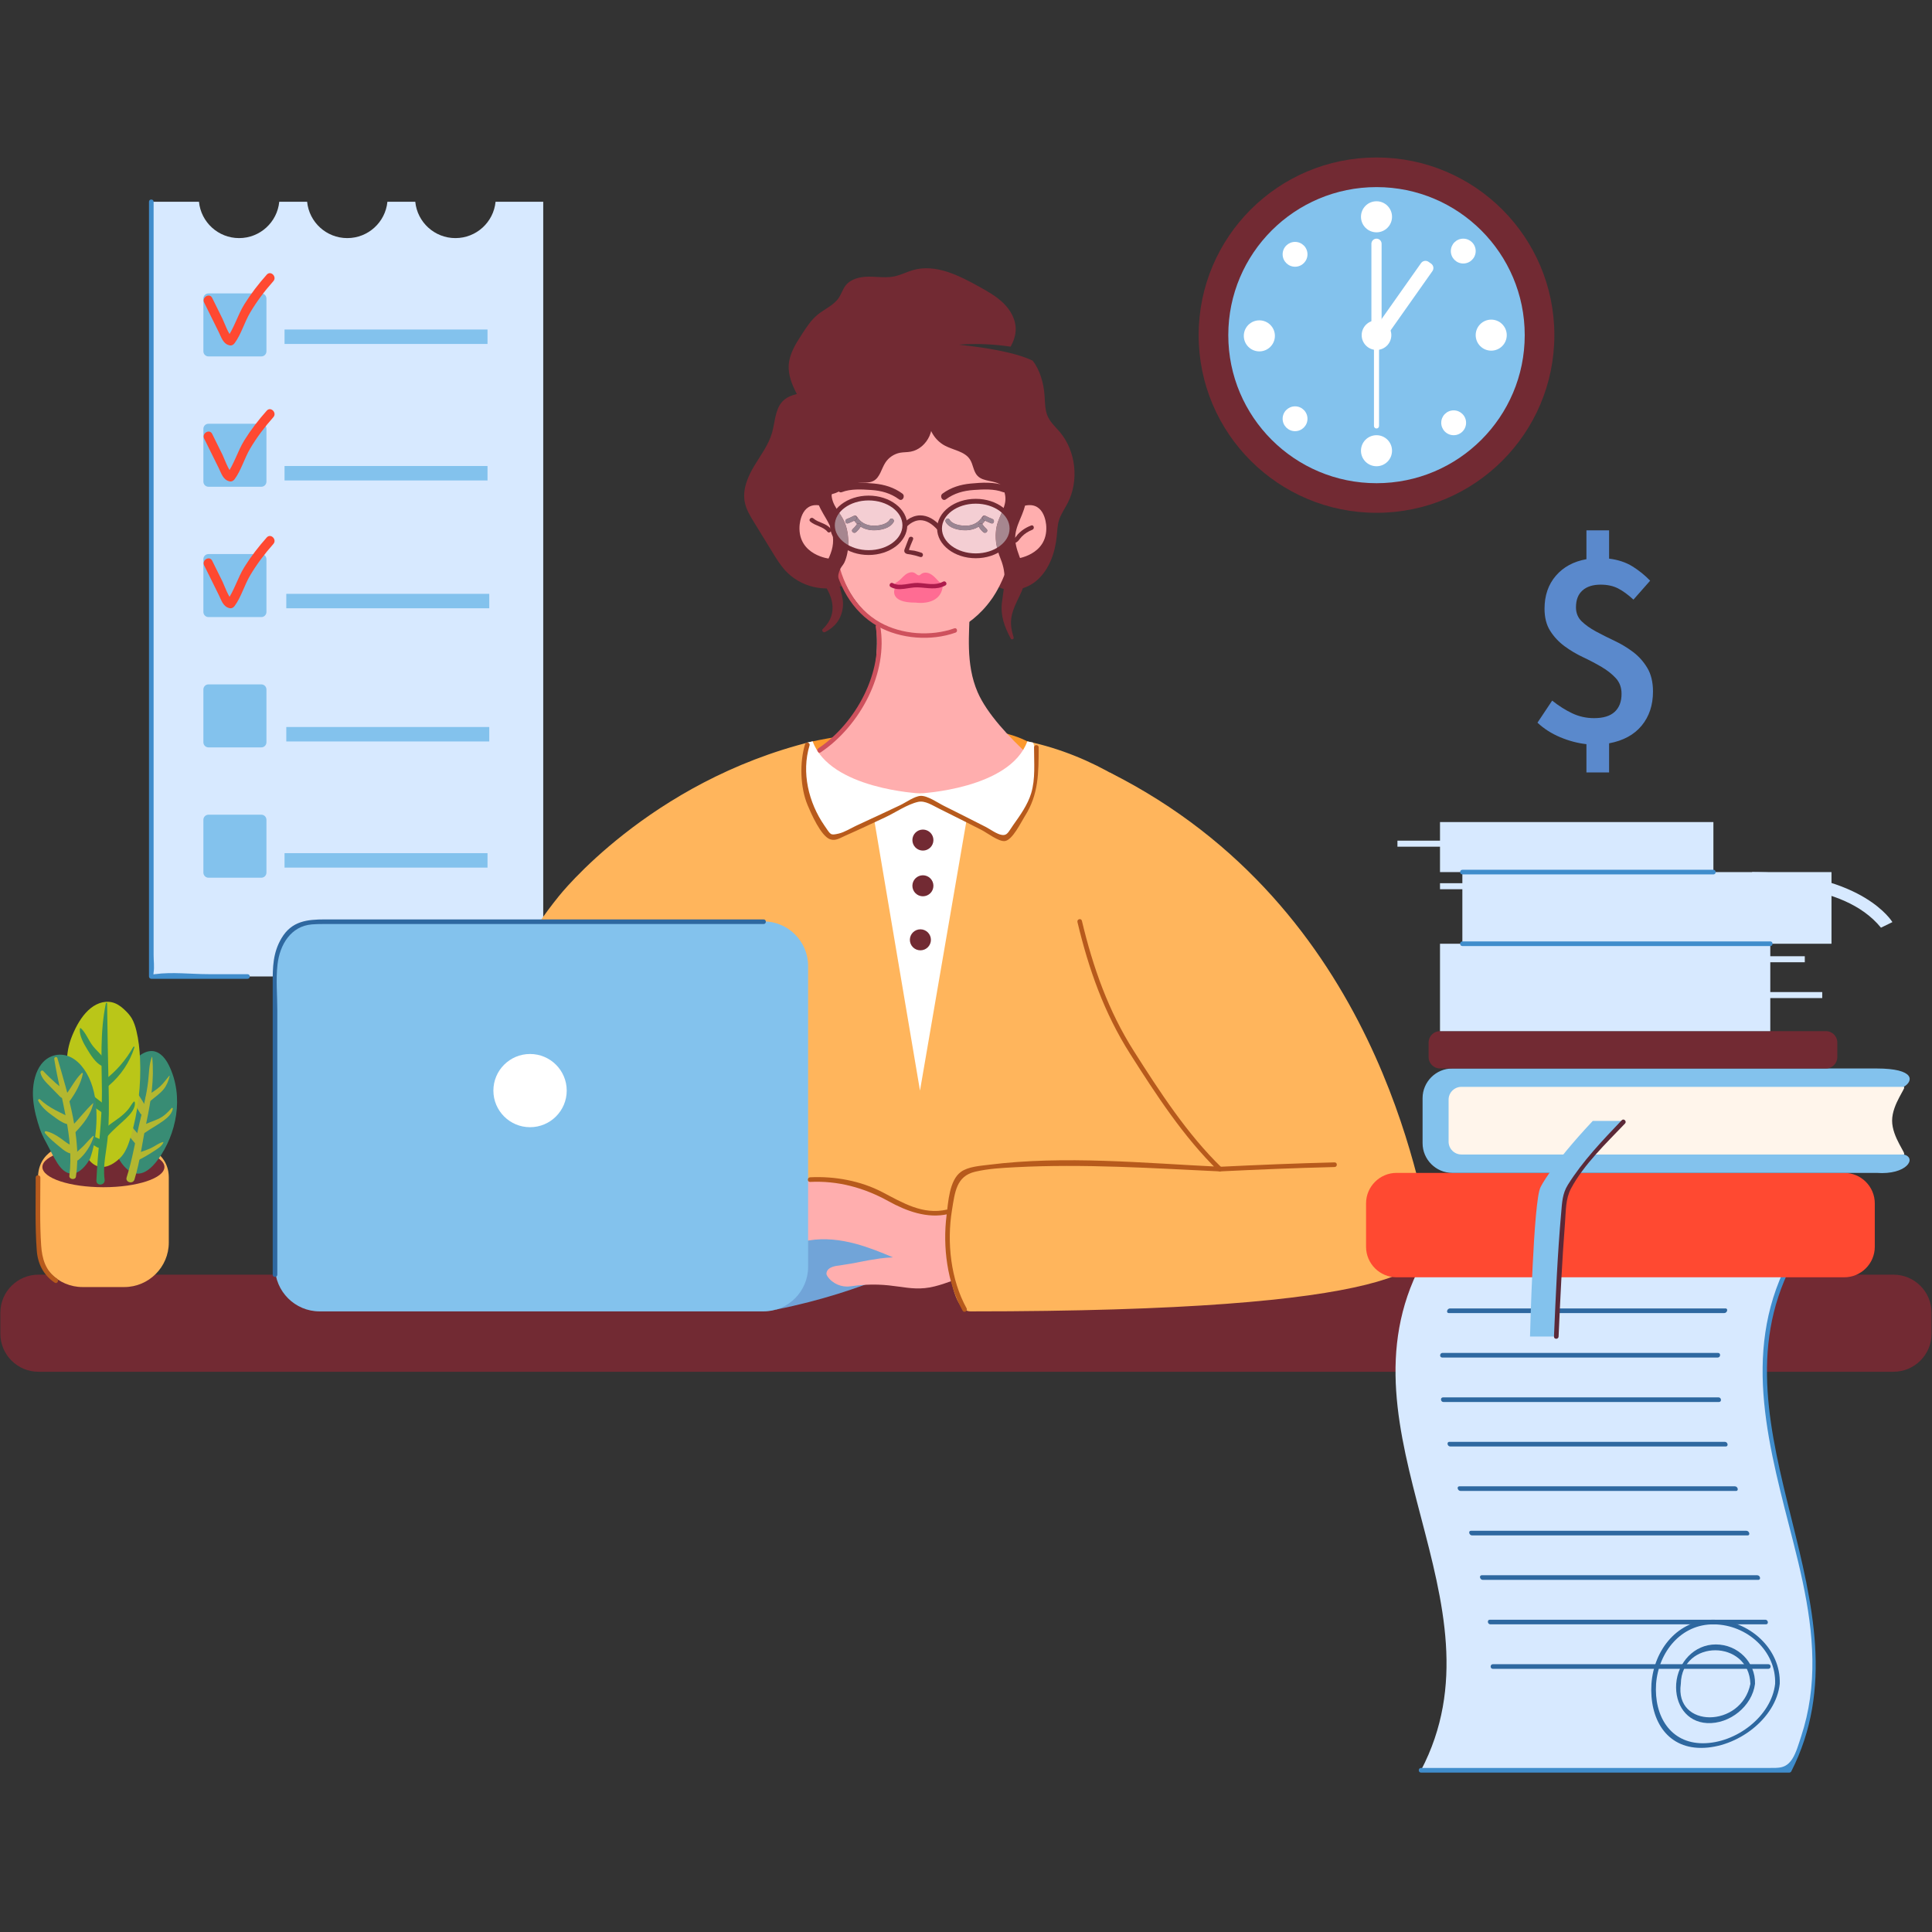 <svg xmlns="http://www.w3.org/2000/svg" xmlns:xlink="http://www.w3.org/1999/xlink" width="500" zoomAndPan="magnify" viewBox="0 0 375 375" height="500" preserveAspectRatio="xMidYMid meet" version="1.0"><rect x="0" y="0" width="375" height="375" fill="#333333" stroke="none"/><defs><clipPath id="1ca9cd2792"><path d="M 0.07 247.191 L 374.918 247.191 L 374.918 266.637 L 0.07 266.637 Z M 0.07 247.191 " clip-rule="nonzero"/></clipPath><clipPath id="c346a31b9e"><path d="M 232 30.57 L 302 30.57 L 302 100 L 232 100 Z M 232 30.57 " clip-rule="nonzero"/></clipPath><clipPath id="f5cbf077ee"><path d="M 275.336 244.859 L 352.426 244.859 L 352.426 344.059 L 275.336 344.059 Z M 275.336 244.859 " clip-rule="nonzero"/></clipPath></defs><path fill="#722a33" d="M 205.762 83.914 C 204.922 82.91 203.902 82.027 203.363 80.816 C 202.816 79.574 202.84 78.148 202.746 76.777 C 202.586 74.371 201.852 71.809 200.434 70 C 199.41 69.5 197.855 68.934 195.48 68.379 C 194.52 68.156 193.395 67.938 192.152 67.723 C 192.074 67.711 192.027 67.695 191.949 67.684 C 190.934 67.508 189.801 67.348 188.578 67.191 C 187.812 67.094 187.004 66.992 186.152 66.902 C 186.152 66.902 186.594 66.863 186.664 66.859 C 186.93 66.84 187.293 66.82 187.75 66.801 C 189.516 66.738 192.574 66.746 196.16 67.289 C 196.758 66.203 197.16 65.051 197.148 63.812 C 197.129 61.922 196.109 60.152 194.754 58.832 C 193.398 57.512 191.723 56.574 190.07 55.652 C 186.113 53.449 181.605 51.184 177.246 52.414 C 176.016 52.766 174.867 53.383 173.617 53.641 C 172.508 53.875 171.367 53.816 170.227 53.754 C 169.703 53.727 169.176 53.699 168.648 53.699 C 166.988 53.707 165.176 54.09 164.148 55.395 C 163.578 56.117 163.32 57.043 162.805 57.809 C 161.828 59.266 160.07 59.957 158.711 61.07 C 157.445 62.109 156.535 63.504 155.648 64.879 C 154.453 66.719 153.227 68.672 153.09 70.863 C 152.977 72.727 153.676 74.543 154.527 76.203 C 154.574 76.293 154.633 76.375 154.68 76.465 C 153.605 76.758 152.582 77.133 151.824 77.98 C 150.43 79.531 150.441 81.926 149.859 83.977 C 149.18 86.359 147.648 88.344 146.387 90.445 C 145.129 92.547 144.082 95.023 144.559 97.461 C 144.832 98.867 145.586 100.109 146.324 101.316 L 149.973 107.262 C 150.695 108.441 151.426 109.625 152.34 110.648 C 155.289 113.945 160.18 115.113 164.188 113.48 C 165.781 112.828 167.246 111.777 168.926 111.422 C 170.164 111.164 171.43 111.301 172.695 111.438 C 173.859 111.559 175.027 111.688 176.176 111.504 L 193.121 113.551 C 195.641 115.254 199.168 114.574 201.422 112.504 C 203.68 110.434 204.801 107.254 205.109 104.113 C 205.215 103.066 205.242 101.996 205.547 100.996 C 205.914 99.793 206.656 98.766 207.23 97.652 C 209.461 93.344 208.844 87.59 205.762 83.914 " fill-opacity="1" fill-rule="nonzero"/><path fill="#d7e9ff" d="M 96.188 39.164 C 95.801 43.121 92.461 46.215 88.398 46.215 C 84.332 46.215 80.992 43.121 80.605 39.164 L 75.195 39.164 C 74.805 43.121 71.469 46.215 67.406 46.215 C 63.34 46.215 60 43.121 59.613 39.164 L 54.203 39.164 C 53.812 43.121 50.477 46.215 46.41 46.215 C 42.348 46.215 39.008 43.121 38.621 39.164 L 29.367 39.164 L 29.367 189.535 L 105.441 189.535 L 105.441 39.164 L 96.188 39.164 " fill-opacity="1" fill-rule="nonzero"/><path fill="#83c2ed" d="M 50.727 69.18 L 40.461 69.18 C 39.918 69.18 39.477 68.738 39.477 68.195 L 39.477 57.941 C 39.477 57.395 39.918 56.953 40.461 56.953 L 50.727 56.953 C 51.273 56.953 51.715 57.395 51.715 57.941 L 51.715 68.195 C 51.715 68.738 51.273 69.18 50.727 69.18 " fill-opacity="1" fill-rule="nonzero"/><path fill="#83c2ed" d="M 50.727 94.477 L 40.461 94.477 C 39.918 94.477 39.477 94.035 39.477 93.488 L 39.477 83.234 C 39.477 82.691 39.918 82.25 40.461 82.25 L 50.727 82.25 C 51.273 82.25 51.715 82.691 51.715 83.234 L 51.715 93.488 C 51.715 94.035 51.273 94.477 50.727 94.477 " fill-opacity="1" fill-rule="nonzero"/><path fill="#83c2ed" d="M 50.727 119.773 L 40.461 119.773 C 39.918 119.773 39.477 119.328 39.477 118.785 L 39.477 108.531 C 39.477 107.984 39.918 107.543 40.461 107.543 L 50.727 107.543 C 51.273 107.543 51.715 107.984 51.715 108.531 L 51.715 118.785 C 51.715 119.328 51.273 119.773 50.727 119.773 " fill-opacity="1" fill-rule="nonzero"/><path fill="#83c2ed" d="M 50.727 145.066 L 40.461 145.066 C 39.918 145.066 39.477 144.625 39.477 144.078 L 39.477 133.824 C 39.477 133.281 39.918 132.84 40.461 132.84 L 50.727 132.84 C 51.273 132.84 51.715 133.281 51.715 133.824 L 51.715 144.078 C 51.715 144.625 51.273 145.066 50.727 145.066 " fill-opacity="1" fill-rule="nonzero"/><path fill="#83c2ed" d="M 50.727 170.363 L 40.461 170.363 C 39.918 170.363 39.477 169.918 39.477 169.375 L 39.477 159.121 C 39.477 158.574 39.918 158.133 40.461 158.133 L 50.727 158.133 C 51.273 158.133 51.715 158.574 51.715 159.121 L 51.715 169.375 C 51.715 169.918 51.273 170.363 50.727 170.363 " fill-opacity="1" fill-rule="nonzero"/><path fill="#ff4931" d="M 39.629 58.73 L 42.461 64.465 C 42.98 65.508 43.293 66.73 44.523 67.023 C 44.949 67.125 45.293 66.945 45.539 66.609 C 46.809 64.898 47.449 62.535 48.555 60.672 C 49.848 58.488 51.367 56.473 53.055 54.582 C 53.82 53.719 52.551 52.441 51.777 53.309 C 50.176 55.109 48.703 57.012 47.426 59.062 C 46.137 61.133 45.422 63.766 43.984 65.703 L 45 65.289 C 44.453 65.16 43.469 62.449 43.207 61.918 L 41.184 57.824 C 40.672 56.785 39.117 57.695 39.629 58.73 " fill-opacity="1" fill-rule="nonzero"/><path fill="#83c2ed" d="M 94.625 66.762 L 55.23 66.762 L 55.23 63.957 L 94.625 63.957 L 94.625 66.762 " fill-opacity="1" fill-rule="nonzero"/><path fill="#83c2ed" d="M 94.625 93.258 L 55.23 93.258 L 55.23 90.453 L 94.625 90.453 L 94.625 93.258 " fill-opacity="1" fill-rule="nonzero"/><path fill="#83c2ed" d="M 94.965 118.066 L 55.57 118.066 L 55.57 115.266 L 94.965 115.266 L 94.965 118.066 " fill-opacity="1" fill-rule="nonzero"/><path fill="#83c2ed" d="M 94.965 143.918 L 55.57 143.918 L 55.57 141.113 L 94.965 141.113 L 94.965 143.918 " fill-opacity="1" fill-rule="nonzero"/><path fill="#83c2ed" d="M 94.625 168.402 L 55.23 168.402 L 55.23 165.598 L 94.625 165.598 L 94.625 168.402 " fill-opacity="1" fill-rule="nonzero"/><path fill="#ff4931" d="M 39.629 85.133 L 42.461 90.863 C 42.98 91.91 43.293 93.129 44.523 93.422 C 44.949 93.523 45.293 93.344 45.539 93.012 C 46.809 91.297 47.449 88.934 48.555 87.07 C 49.848 84.887 51.367 82.871 53.055 80.98 C 53.82 80.117 52.551 78.844 51.777 79.707 C 50.176 81.508 48.703 83.41 47.426 85.461 C 46.137 87.531 45.422 90.164 43.984 92.102 L 45 91.688 C 44.453 91.559 43.469 88.852 43.207 88.316 L 41.184 84.223 C 40.672 83.184 39.117 84.094 39.629 85.133 " fill-opacity="1" fill-rule="nonzero"/><path fill="#ff4931" d="M 39.629 109.742 L 42.461 115.473 C 42.98 116.52 43.293 117.738 44.523 118.035 C 44.949 118.137 45.293 117.953 45.539 117.621 C 46.809 115.91 47.449 113.543 48.555 111.68 C 49.848 109.5 51.367 107.484 53.055 105.59 C 53.82 104.73 52.551 103.453 51.777 104.32 C 50.176 106.117 48.703 108.02 47.426 110.07 C 46.137 112.141 45.422 114.777 43.984 116.711 L 45 116.297 C 44.453 116.168 43.469 113.461 43.207 112.926 L 41.184 108.832 C 40.672 107.797 39.117 108.707 39.629 109.742 " fill-opacity="1" fill-rule="nonzero"/><g clip-path="url(#1ca9cd2792)"><path fill="#722a33" d="M 367.535 266.258 L 7.449 266.258 C 3.391 266.258 0.07 262.941 0.07 258.887 L 0.07 254.781 C 0.07 250.727 3.391 247.41 7.449 247.41 L 367.535 247.41 C 371.594 247.41 374.914 250.727 374.914 254.781 L 374.914 258.887 C 374.914 262.941 371.594 266.258 367.535 266.258 " fill-opacity="1" fill-rule="nonzero"/></g><path fill="#fc992d" d="M 199.398 143.895 C 187.074 137.555 157.738 143.895 157.738 143.895 C 148.383 150.898 165.887 157.223 165.887 157.223 C 194.328 163.895 200.531 147.359 200.531 147.359 L 199.398 143.895 " fill-opacity="1" fill-rule="nonzero"/><path fill="#ffaeae" d="M 207.227 152.863 C 207.227 152.863 193.371 142.699 189.758 134.355 C 187.344 128.785 188.203 122.688 188.203 118.527 L 170.066 118.527 C 170.066 122.688 170.922 128.785 168.512 134.355 C 164.895 142.699 151.039 152.863 151.039 152.863 C 166.457 161.645 179.133 156.332 179.133 156.332 C 179.133 156.332 191.809 161.645 207.227 152.863 " fill-opacity="1" fill-rule="nonzero"/><path fill="#ffb55c" d="M 239.492 172.266 C 239.492 172.266 225.578 149.48 199.398 143.895 C 199.398 143.895 199.516 154.176 178.57 154 C 157.621 153.828 157.738 143.895 157.738 143.895 C 125.914 151.695 108.453 173.969 108.453 173.969 C 86.109 201.598 80.566 247.258 80.566 247.258 C 93.273 247.258 153.793 245.18 174.406 245.18 L 268.746 245.18 C 268.746 245.18 261.836 199.895 239.492 172.266 " fill-opacity="1" fill-rule="nonzero"/><path fill="#ffaeae" d="M 162.027 100.09 C 161.875 99.484 160.609 98.543 159.977 98.328 C 155.609 96.859 155.219 101.512 155.184 102.188 C 154.922 107.766 160.977 108.504 161.289 108.469 C 161.895 108.406 162.383 107.957 162.625 107.445 C 162.867 106.934 162.027 100.09 162.027 100.09 " fill-opacity="1" fill-rule="nonzero"/><path fill="#ffaeae" d="M 192.484 116.273 C 192.484 116.273 197.676 109.488 197.152 98.285 C 197.152 98.285 196.57 83.332 180.102 81.051 C 179.504 80.969 178.723 80.969 178.109 81.059 C 161.699 83.363 161.113 98.285 161.113 98.285 C 160.59 109.488 165.785 116.273 165.785 116.273 C 170.211 122.555 176.488 123.969 179.133 123.969 C 181.777 123.969 188.055 122.555 192.484 116.273 " fill-opacity="1" fill-rule="nonzero"/><path fill="#ffaeae" d="M 196.238 100.09 C 196.391 99.484 197.656 98.543 198.293 98.328 C 202.656 96.859 203.051 101.512 203.082 102.188 C 203.348 107.766 197.289 108.504 196.98 108.469 C 196.375 108.406 195.883 107.957 195.641 107.445 C 195.398 106.934 196.238 100.09 196.238 100.09 " fill-opacity="1" fill-rule="nonzero"/><path fill="#722a33" d="M 176.395 104.469 L 175.715 106.258 C 175.586 106.59 175.391 106.934 175.633 107.254 C 175.879 107.586 176.406 107.559 176.77 107.629 C 177.398 107.746 178.008 107.91 178.613 108.109 C 179.145 108.285 179.371 107.449 178.844 107.277 C 178.391 107.129 177.934 106.996 177.469 106.891 C 177.23 106.836 176.402 106.828 176.242 106.645 L 176.352 107.066 C 176.496 106.273 176.941 105.449 177.227 104.699 C 177.426 104.18 176.59 103.957 176.395 104.469 " fill-opacity="1" fill-rule="nonzero"/><path fill="#722a33" d="M 180.691 79.773 C 181.094 81.375 181.074 83.117 180.41 84.629 C 179.742 86.137 178.379 87.375 176.754 87.668 C 176.082 87.793 175.391 87.754 174.719 87.875 C 173.555 88.09 172.488 88.801 171.848 89.797 C 171.066 91.004 170.809 92.676 169.539 93.348 C 168.598 93.848 167.449 93.59 166.398 93.762 C 164.41 94.09 162.844 95.941 160.828 95.973 C 160.289 95.98 159.754 95.852 159.211 95.883 C 158.676 95.914 158.09 96.164 157.891 96.664 C 157.367 94.781 157.641 92.734 158.402 90.934 C 159.168 89.133 160.391 87.562 161.762 86.168 C 166.516 81.34 173.543 78.473 180.207 79.738 L 180.691 79.773 " fill-opacity="1" fill-rule="nonzero"/><path fill="#722a33" d="M 180.16 81.145 C 180.16 83.328 181.449 85.461 183.395 86.496 C 185.062 87.383 187.254 87.609 188.27 89.184 C 188.91 90.176 188.922 91.523 189.746 92.371 C 190.914 93.57 193.059 93.164 194.375 94.199 C 195.023 94.711 195.367 95.492 195.82 96.176 C 196.273 96.859 196.961 97.512 197.789 97.48 C 199.055 97.438 199.656 95.949 199.949 94.73 C 200.473 92.52 200.973 90.074 199.875 88.074 C 198.633 85.824 195.859 84.988 193.625 83.68 C 190.629 81.918 188.164 78.973 184.715 78.477 L 180.16 81.145 " fill-opacity="1" fill-rule="nonzero"/><path fill="#ce515d" d="M 161.574 107.637 C 162.418 113.273 165.301 118.723 170.406 121.578 C 174.789 124.031 180.723 124.477 185.465 122.793 C 185.984 122.609 185.758 121.773 185.234 121.961 C 180.703 123.57 175.031 123.176 170.844 120.832 C 165.922 118.078 163.219 112.832 162.406 107.406 C 162.324 106.859 161.492 107.094 161.574 107.637 " fill-opacity="1" fill-rule="nonzero"/><path fill="#722a33" d="M 175.141 95.801 C 173.523 94.613 171.684 94.051 169.699 93.859 C 167.602 93.66 165.07 93.492 163.074 94.27 C 162.305 94.57 162.641 95.82 163.418 95.52 C 165.121 94.852 167.285 94.984 169.098 95.105 C 171.078 95.238 172.875 95.73 174.484 96.914 C 175.156 97.41 175.805 96.285 175.141 95.801 " fill-opacity="1" fill-rule="nonzero"/><path fill="#722a33" d="M 183.609 96.914 C 185.223 95.73 187.012 95.242 188.996 95.105 C 190.816 94.984 192.961 94.848 194.676 95.52 C 195.453 95.82 195.789 94.57 195.02 94.27 C 193.016 93.488 190.504 93.66 188.398 93.859 C 186.41 94.047 184.57 94.613 182.953 95.801 C 182.289 96.285 182.934 97.41 183.609 96.914 " fill-opacity="1" fill-rule="nonzero"/><path fill="#ff6c93" d="M 182.98 113.871 C 182.469 117.715 177.758 116.965 177.758 116.965 C 172.449 117.023 173.668 114.246 173.668 114.246 C 176.762 114.105 177.758 113.594 177.758 113.594 C 181.332 114.195 182.98 113.871 182.98 113.871 " fill-opacity="1" fill-rule="nonzero"/><path fill="#ff6c93" d="M 182.66 113.316 L 181.828 112.449 C 181.418 112.02 180.996 111.586 180.461 111.336 C 179.926 111.086 179.238 111.062 178.777 111.434 C 178.684 111.512 178.594 111.609 178.473 111.648 C 178.156 111.758 177.875 111.422 177.59 111.246 C 177.016 110.883 176.238 111.145 175.707 111.57 C 175.176 111.996 174.766 112.566 174.188 112.93 C 173.895 113.113 173.516 113.316 173.527 113.66 C 173.535 113.945 173.82 114.137 174.074 114.266 C 176.426 115.438 179.293 115.512 181.703 114.469 L 182.66 113.316 " fill-opacity="1" fill-rule="nonzero"/><path fill="#ad1c4c" d="M 183.059 112.895 C 181.473 113.75 179.816 113.203 178.129 113.141 C 176.66 113.09 174.617 113.938 173.309 113.188 C 172.828 112.91 172.391 113.656 172.875 113.934 C 174.496 114.863 176.379 113.941 178.129 114.004 C 180.012 114.07 181.746 114.582 183.492 113.641 C 183.984 113.375 183.547 112.633 183.059 112.895 " fill-opacity="1" fill-rule="nonzero"/><path fill="#722a33" d="M 196.965 105.387 C 197.594 105.262 197.895 104.598 198.309 104.172 C 198.891 103.578 199.598 103.129 200.375 102.828 C 200.887 102.633 200.664 101.797 200.145 101.996 C 199.484 102.25 198.875 102.574 198.32 103.012 C 198.047 103.227 197.793 103.457 197.559 103.711 C 197.34 103.953 197.062 104.488 196.734 104.555 C 196.191 104.664 196.418 105.496 196.965 105.387 " fill-opacity="1" fill-rule="nonzero"/><path fill="#722a33" d="M 161.223 102.609 C 160.355 101.531 158.875 101.496 157.875 100.621 C 157.457 100.258 156.844 100.863 157.266 101.23 C 158.258 102.098 159.777 102.18 160.613 103.219 C 160.961 103.648 161.57 103.035 161.223 102.609 " fill-opacity="1" fill-rule="nonzero"/><path fill="#5b2938" d="M 183.547 101.316 C 184.254 102.617 186.246 102.98 187.602 102.93 C 189.207 102.875 190.594 102.117 191.438 100.742 C 191.738 100.246 190.961 99.793 190.66 100.285 C 189.992 101.375 188.883 101.996 187.602 102.031 C 186.609 102.059 184.852 101.836 184.324 100.863 C 184.047 100.352 183.27 100.809 183.547 101.316 " fill-opacity="1" fill-rule="nonzero"/><path fill="#5b2938" d="M 190.949 100.945 C 191.418 101.191 191.902 101.402 192.395 101.59 C 192.938 101.797 193.172 100.93 192.633 100.723 C 192.211 100.566 191.805 100.379 191.402 100.168 C 190.891 99.898 190.438 100.676 190.949 100.945 " fill-opacity="1" fill-rule="nonzero"/><path fill="#5b2938" d="M 189.965 102.254 C 190.211 102.652 190.508 103.008 190.863 103.312 C 191.301 103.691 191.941 103.059 191.5 102.68 C 191.203 102.422 190.949 102.137 190.742 101.801 C 190.434 101.309 189.656 101.762 189.965 102.254 " fill-opacity="1" fill-rule="nonzero"/><path fill="#5b2938" d="M 172.684 100.863 C 172.164 101.816 170.367 102.09 169.406 102.031 C 168.109 101.957 167.039 101.414 166.348 100.285 C 166.047 99.793 165.266 100.246 165.57 100.742 C 166.414 102.117 167.793 102.875 169.406 102.93 C 170.77 102.98 172.75 102.621 173.461 101.316 C 173.738 100.809 172.961 100.352 172.684 100.863 " fill-opacity="1" fill-rule="nonzero"/><path fill="#5b2938" d="M 165.602 100.168 C 165.203 100.379 164.797 100.566 164.371 100.723 C 163.836 100.93 164.07 101.797 164.613 101.59 C 165.109 101.402 165.59 101.191 166.059 100.945 C 166.57 100.676 166.117 99.898 165.602 100.168 " fill-opacity="1" fill-rule="nonzero"/><path fill="#5b2938" d="M 166.266 101.801 C 166.055 102.137 165.805 102.422 165.508 102.68 C 165.066 103.059 165.707 103.691 166.141 103.312 C 166.496 103.008 166.797 102.652 167.043 102.254 C 167.352 101.762 166.57 101.309 166.266 101.801 " fill-opacity="1" fill-rule="nonzero"/><path fill="#722a33" d="M 196.746 123.719 C 195.848 120.887 196.164 119.293 197.418 116.652 C 197.992 115.441 198.613 114.359 198.809 113.016 C 199.262 109.887 197.289 107.781 197.062 104.836 C 196.836 101.957 199.051 99.684 199.137 96.836 C 199.207 94.445 198.281 92.031 196.152 90.875 C 194.625 90.043 193.148 91.676 193.867 93.156 C 194.773 95.027 195.602 96.184 194.887 98.336 C 194.438 99.684 193.719 100.812 193.434 102.223 C 192.988 104.418 193.402 106.453 194.223 108.492 C 195.5 111.656 194.871 113.672 194.48 116.914 C 194.16 119.539 194.977 121.668 196.191 123.953 C 196.355 124.254 196.852 124.047 196.746 123.719 " fill-opacity="1" fill-rule="nonzero"/><path fill="#722a33" d="M 160.168 122.68 C 162.082 121.699 163.281 120.18 163.578 118 C 163.738 116.836 163.52 115.926 163.238 114.828 C 162.785 113.059 162.324 112 163.117 110.387 C 163.328 109.965 163.691 109.613 163.898 109.176 C 164.926 106.961 164.898 103.582 163.945 101.375 C 163.059 99.328 161.438 98.168 161.387 95.801 C 161.32 92.957 163.555 91.012 164.652 88.586 C 165.562 86.574 162.656 84.789 161.637 86.82 C 160.387 89.32 158.594 92.418 158.43 95.285 C 158.23 98.824 161.301 100.836 161.664 104.102 C 161.883 106.074 161.254 107.57 160.406 109.281 C 159.957 110.191 159.59 110.746 159.652 111.832 C 159.719 112.961 160.277 113.812 160.77 114.797 C 162.074 117.379 161.926 119.996 159.707 122.082 C 159.379 122.387 159.793 122.867 160.168 122.68 " fill-opacity="1" fill-rule="nonzero"/><path fill="#ffb55c" d="M 24.125 249.816 L 16.023 249.816 C 11.27 249.816 7.383 245.934 7.383 241.188 L 7.383 228.559 C 7.383 223.812 11.629 221.699 16.383 221.699 L 23.52 221.699 C 28.273 221.699 32.762 223.812 32.762 228.559 L 32.762 241.188 C 32.762 245.934 28.875 249.816 24.125 249.816 " fill-opacity="1" fill-rule="nonzero"/><path fill="#722a33" d="M 31.918 226.516 C 31.918 228.68 26.617 230.438 20.07 230.438 C 13.531 230.438 8.227 228.68 8.227 226.516 C 8.227 224.348 13.531 222.594 20.07 222.594 C 26.617 222.594 31.918 224.348 31.918 226.516 " fill-opacity="1" fill-rule="nonzero"/><path fill="#388c74" d="M 21.73 222.023 C 21.57 217.988 21.457 213.672 23.055 210.219 C 24.07 208.02 25.559 205.949 27.305 204.746 C 28.148 204.164 29.129 203.84 30.066 204.086 C 31.203 204.379 32.137 205.473 32.766 206.746 C 35.805 212.887 34.219 220.184 30.688 225.035 C 25.113 232.695 21.73 222.023 21.73 222.023 " fill-opacity="1" fill-rule="nonzero"/><path fill="#b4b730" d="M 29.488 205.129 C 28.895 206.688 28.949 208.223 28.758 209.867 C 28.445 212.617 27.719 215.266 27.082 217.949 C 26.242 221.48 25.691 225.07 24.582 228.531 C 24.273 229.492 25.797 229.91 26.098 228.949 C 27.215 225.336 27.641 221.543 28.418 217.852 C 29.305 213.621 29.977 209.477 29.539 205.133 L 29.488 205.129 " fill-opacity="1" fill-rule="nonzero"/><path fill="#b4b730" d="M 32.863 208.797 C 32.277 209.473 31.777 210.227 31.117 210.836 C 30.355 211.543 29.387 212.113 28.523 212.688 C 27.801 213.168 28.586 214.219 29.262 213.641 C 30.102 212.918 31.07 212.281 31.77 211.41 C 32.367 210.664 32.715 209.758 32.934 208.836 L 32.863 208.797 " fill-opacity="1" fill-rule="nonzero"/><path fill="#b4b730" d="M 24.777 209.098 C 24.492 211.418 26.027 214.172 27.207 216.066 C 27.73 216.906 28.926 216.172 28.52 215.297 C 27.52 213.145 25.844 211.336 25.141 209.047 C 25.074 208.836 24.801 208.898 24.777 209.098 " fill-opacity="1" fill-rule="nonzero"/><path fill="#b4b730" d="M 33.305 215.074 C 32.559 215.922 31.887 216.613 30.848 217.121 C 29.746 217.66 28.508 217.945 27.484 218.637 C 26.75 219.137 27.457 220.34 28.184 219.828 C 29.359 219.004 30.648 218.328 31.801 217.473 C 32.562 216.91 33.363 216.18 33.543 215.215 C 33.566 215.086 33.406 214.957 33.305 215.074 " fill-opacity="1" fill-rule="nonzero"/><path fill="#b4b730" d="M 22.586 215.043 C 22.742 216.223 23.355 217.477 23.883 218.539 C 24.523 219.816 25.348 220.961 26.305 222.016 C 27.008 222.793 28.133 221.652 27.449 220.871 C 26.613 219.922 25.785 218.953 25.004 217.957 C 24.238 216.984 23.645 215.859 22.848 214.938 C 22.766 214.844 22.57 214.914 22.586 215.043 " fill-opacity="1" fill-rule="nonzero"/><path fill="#b4b730" d="M 31.637 221.668 C 30.812 221.855 30.062 222.496 29.289 222.848 C 28.32 223.293 27.293 223.586 26.305 223.977 C 25.418 224.332 25.941 225.613 26.82 225.195 C 27.824 224.719 28.762 224.152 29.699 223.547 C 30.395 223.098 31.367 222.547 31.711 221.77 C 31.734 221.715 31.695 221.656 31.637 221.668 " fill-opacity="1" fill-rule="nonzero"/><path fill="#bac618" d="M 23.578 224.477 C 24.457 223.477 24.969 222.043 25.387 220.621 C 26.793 215.836 27.41 210.656 27.184 205.535 C 27.102 203.684 26.906 201.832 26.473 200.066 C 26.27 199.227 26 198.398 25.594 197.695 C 25.273 197.145 24.871 196.688 24.449 196.266 C 23.801 195.613 23.094 195.039 22.312 194.727 C 20.758 194.098 19.023 194.562 17.633 195.664 C 16.238 196.766 15.16 198.453 14.328 200.289 C 13.938 201.145 13.598 202.043 13.367 202.996 C 12.949 204.723 12.91 206.562 12.914 208.371 C 12.922 211.078 13.016 213.805 13.496 216.438 C 13.977 219.066 15.258 221.387 16.301 223.562 C 19.199 229.621 23.578 224.477 23.578 224.477 " fill-opacity="1" fill-rule="nonzero"/><path fill="#37915c" d="M 20.555 194.719 C 19.375 200.355 19.738 206.059 19.785 211.781 C 19.832 217.637 18.961 223.328 18.711 229.145 C 18.664 230.266 20.477 230.152 20.305 228.934 C 19.918 226.211 20.695 223.355 20.922 220.629 C 21.164 217.688 21.16 214.73 21.098 211.781 C 20.977 206.102 20.848 200.43 20.789 194.75 C 20.785 194.621 20.586 194.582 20.555 194.719 " fill-opacity="1" fill-rule="nonzero"/><path fill="#37915c" d="M 15.492 199.695 C 15.367 200.984 16.242 202.547 16.895 203.613 C 17.582 204.75 18.531 206.301 19.754 206.891 C 20.297 207.148 20.918 206.613 20.598 206.047 C 19.926 204.852 18.676 203.938 17.863 202.805 C 17.141 201.797 16.617 200.445 15.727 199.602 C 15.633 199.512 15.504 199.582 15.492 199.695 " fill-opacity="1" fill-rule="nonzero"/><path fill="#37915c" d="M 25.883 203.199 C 24.438 205.727 22.594 207.914 20.258 209.66 C 19.465 210.254 20.332 211.398 21.098 210.746 C 23.43 208.762 25.176 206.207 26.098 203.289 C 26.137 203.16 25.945 203.082 25.883 203.199 " fill-opacity="1" fill-rule="nonzero"/><path fill="#37915c" d="M 14.027 208.266 C 14.477 211.527 17.133 214.254 19.828 215.949 C 20.551 216.402 21.453 215.293 20.758 214.746 C 19.574 213.812 18.348 212.961 17.219 211.957 C 15.926 210.801 15.191 209.617 14.32 208.141 C 14.223 207.973 14.004 208.098 14.027 208.266 " fill-opacity="1" fill-rule="nonzero"/><path fill="#37915c" d="M 25.953 213.848 C 25.535 214.297 25.277 214.852 24.887 215.328 C 24.398 215.914 23.832 216.422 23.23 216.887 C 22.098 217.754 20.82 218.465 19.906 219.586 C 19.359 220.258 20.305 221.227 20.875 220.551 C 21.961 219.258 23.25 218.254 24.461 217.086 C 25.277 216.301 26.332 215.156 26.172 213.938 C 26.156 213.836 26.035 213.758 25.953 213.848 " fill-opacity="1" fill-rule="nonzero"/><path fill="#37915c" d="M 14.996 217.348 C 14.844 217.781 15.039 218.004 15.23 218.422 C 15.531 219.07 15.797 219.758 16.16 220.375 C 16.781 221.43 17.781 222.086 18.832 222.672 C 19.188 222.871 19.555 222.785 19.855 222.539 C 20.055 222.375 20.129 222.195 20.105 221.941 C 20.066 221.547 19.863 221.254 19.48 221.125 C 18.305 220.734 17.422 220.109 16.68 219.113 C 16.266 218.555 15.816 217.43 15.082 217.301 L 14.996 217.348 " fill-opacity="1" fill-rule="nonzero"/><path fill="#388c74" d="M 17.473 224.898 C 18.148 223.055 18.492 221.023 18.648 218.984 C 18.855 216.285 18.727 213.496 17.961 210.977 C 17.195 208.461 15.734 206.234 13.812 205.242 C 11.891 204.242 9.512 204.645 8.035 206.535 C 6.938 207.938 6.418 209.992 6.387 212.004 C 6.359 214.012 6.777 215.992 7.336 217.863 C 7.566 218.648 7.824 219.422 8.145 220.148 C 8.422 220.785 8.75 221.379 9.074 221.973 C 9.77 223.246 10.371 224.57 11.156 225.789 C 14.402 230.809 17.473 224.898 17.473 224.898 " fill-opacity="1" fill-rule="nonzero"/><path fill="#b4b730" d="M 10.531 205.57 C 11.691 212.941 14.418 220.707 13.461 228.215 C 13.371 228.934 14.629 229.113 14.738 228.391 C 15.867 220.938 13.215 212.496 11.148 205.398 C 11.031 204.992 10.465 205.168 10.531 205.57 " fill-opacity="1" fill-rule="nonzero"/><path fill="#b4b730" d="M 18.039 220.504 C 17.406 221.078 16.852 221.777 16.246 222.391 C 15.625 223.023 14.914 223.559 14.309 224.199 C 13.719 224.824 14.598 225.66 15.242 225.129 C 16.516 224.078 17.766 222.184 18.18 220.586 C 18.199 220.5 18.102 220.445 18.039 220.504 " fill-opacity="1" fill-rule="nonzero"/><path fill="#b4b730" d="M 8.73 219.934 C 9.559 220.953 10.645 221.82 11.652 222.66 C 12.363 223.254 13.422 224.125 14.414 223.902 C 15.012 223.77 15.098 222.898 14.582 222.605 C 14.168 222.375 13.707 222.273 13.293 222.031 C 12.77 221.719 12.297 221.32 11.801 220.969 C 10.93 220.359 9.996 219.801 8.941 219.566 C 8.719 219.52 8.594 219.766 8.73 219.934 " fill-opacity="1" fill-rule="nonzero"/><path fill="#b4b730" d="M 18.121 214.07 C 16.52 215.531 15.25 217.348 13.672 218.84 C 13.047 219.43 14.016 220.402 14.613 219.781 C 16.133 218.207 17.703 216.285 18.121 214.07 " fill-opacity="1" fill-rule="nonzero"/><path fill="#b4b730" d="M 7.426 213.68 C 8.051 214.828 9.02 215.715 10.078 216.461 C 11.082 217.176 12.277 218.18 13.539 218.285 C 14.199 218.34 14.445 217.34 13.879 217.043 C 11.719 215.922 9.582 215.113 7.781 213.402 C 7.594 213.223 7.301 213.449 7.426 213.68 " fill-opacity="1" fill-rule="nonzero"/><path fill="#b4b730" d="M 15.852 208.285 C 14.461 209.625 13.664 211.516 12.387 212.973 C 11.742 213.711 12.871 214.602 13.461 213.801 C 14.598 212.262 15.711 210.316 16.078 208.414 C 16.102 208.285 15.953 208.184 15.852 208.285 " fill-opacity="1" fill-rule="nonzero"/><path fill="#b4b730" d="M 7.855 208.211 C 8.07 209.309 9.02 210.168 9.773 210.934 C 10.27 211.445 10.773 211.945 11.266 212.461 C 11.688 212.902 11.875 213.199 12.516 213.188 C 12.766 213.18 12.984 212.977 12.98 212.723 C 12.961 211.695 11.613 210.949 10.902 210.309 C 10.031 209.523 9.199 208.754 8.406 207.891 C 8.168 207.633 7.797 207.91 7.855 208.211 " fill-opacity="1" fill-rule="nonzero"/><path fill="#f4ced3" d="M 168.598 107.254 C 167.121 107.254 165.746 106.91 164.613 106.324 C 164.777 104.598 164.543 102.754 163.945 101.375 C 163.582 100.531 163.094 99.84 162.641 99.148 C 163.883 97.66 166.086 96.664 168.598 96.664 C 172.484 96.664 175.633 99.035 175.633 101.961 C 175.633 104.887 172.484 107.254 168.598 107.254 M 166.348 101.699 C 166.316 101.727 166.289 101.762 166.266 101.801 C 166.055 102.137 165.805 102.422 165.508 102.68 C 165.16 102.977 165.48 103.43 165.844 103.43 C 165.945 103.43 166.047 103.395 166.141 103.312 C 166.496 103.008 166.797 102.652 167.043 102.254 C 167.047 102.25 167.047 102.246 167.051 102.242 C 167.738 102.668 168.539 102.898 169.406 102.93 C 169.484 102.934 169.566 102.934 169.645 102.934 C 170.992 102.934 172.789 102.547 173.461 101.316 C 173.652 100.965 173.34 100.641 173.039 100.641 C 172.902 100.641 172.77 100.707 172.684 100.863 C 172.207 101.738 170.652 102.039 169.656 102.039 C 169.57 102.039 169.484 102.035 169.406 102.031 C 168.109 101.957 167.039 101.414 166.348 100.285 C 166.254 100.137 166.117 100.074 165.98 100.074 C 165.918 100.074 165.855 100.086 165.793 100.113 C 165.734 100.117 165.668 100.133 165.602 100.168 C 165.203 100.379 164.797 100.566 164.371 100.723 C 163.891 100.906 164.027 101.621 164.453 101.621 C 164.504 101.621 164.555 101.613 164.613 101.59 C 165.016 101.438 165.41 101.27 165.797 101.078 C 165.965 101.305 166.148 101.516 166.348 101.699 " fill-opacity="1" fill-rule="nonzero"/><path fill="#9a8592" d="M 169.645 102.934 C 169.566 102.934 169.484 102.934 169.406 102.93 C 168.539 102.898 167.738 102.668 167.051 102.242 C 167.25 101.906 166.941 101.59 166.633 101.59 C 166.531 101.59 166.43 101.621 166.348 101.699 C 166.148 101.516 165.965 101.305 165.797 101.078 C 165.883 101.035 165.973 100.988 166.059 100.945 C 166.496 100.715 166.227 100.113 165.82 100.113 C 165.809 100.113 165.801 100.113 165.793 100.113 C 165.855 100.086 165.918 100.074 165.98 100.074 C 166.117 100.074 166.254 100.137 166.348 100.285 C 167.039 101.414 168.109 101.957 169.406 102.031 C 169.484 102.035 169.57 102.039 169.656 102.039 C 170.652 102.039 172.207 101.738 172.684 100.863 C 172.77 100.707 172.902 100.641 173.039 100.641 C 173.34 100.641 173.652 100.965 173.461 101.316 C 172.789 102.547 170.992 102.934 169.645 102.934 " fill-opacity="1" fill-rule="nonzero"/><path fill="#9a8592" d="M 164.453 101.621 C 164.027 101.621 163.891 100.906 164.371 100.723 C 164.797 100.566 165.203 100.379 165.602 100.168 C 165.668 100.133 165.734 100.117 165.793 100.113 C 165.801 100.113 165.809 100.113 165.82 100.113 C 166.227 100.113 166.496 100.715 166.059 100.945 C 165.973 100.988 165.883 101.035 165.797 101.078 C 165.41 101.27 165.016 101.438 164.613 101.59 C 164.555 101.613 164.504 101.621 164.453 101.621 " fill-opacity="1" fill-rule="nonzero"/><path fill="#9a8592" d="M 165.844 103.43 C 165.48 103.43 165.16 102.977 165.508 102.68 C 165.805 102.422 166.055 102.137 166.266 101.801 C 166.289 101.762 166.316 101.727 166.348 101.699 C 166.43 101.621 166.531 101.59 166.633 101.59 C 166.941 101.59 167.25 101.906 167.051 102.242 C 167.047 102.246 167.047 102.25 167.043 102.254 C 166.797 102.652 166.496 103.008 166.141 103.312 C 166.047 103.395 165.945 103.43 165.844 103.43 " fill-opacity="1" fill-rule="nonzero"/><path fill="#a6868f" d="M 164.613 106.324 C 162.773 105.371 161.57 103.773 161.57 101.961 C 161.57 100.93 161.961 99.965 162.641 99.148 C 163.094 99.84 163.582 100.531 163.945 101.375 C 164.543 102.754 164.777 104.598 164.613 106.324 " fill-opacity="1" fill-rule="nonzero"/><path fill="#722a33" d="M 168.598 97.133 C 164.98 97.133 162.035 99.301 162.035 101.961 C 162.035 104.621 164.98 106.789 168.598 106.789 C 172.219 106.789 175.164 104.621 175.164 101.961 C 175.164 99.301 172.219 97.133 168.598 97.133 Z M 168.598 107.723 C 164.465 107.723 161.102 105.141 161.102 101.961 C 161.102 98.781 164.465 96.199 168.598 96.199 C 172.734 96.199 176.102 98.781 176.102 101.961 C 176.102 105.141 172.734 107.723 168.598 107.723 " fill-opacity="1" fill-rule="nonzero"/><path fill="#f4ced3" d="M 189.395 107.883 C 185.512 107.883 182.363 105.512 182.363 102.59 C 182.363 99.664 185.512 97.293 189.395 97.293 C 191.469 97.293 193.332 97.969 194.621 99.043 C 194.191 100.098 193.668 101.066 193.434 102.223 C 193.113 103.812 193.238 105.32 193.648 106.809 C 192.465 107.484 190.992 107.883 189.395 107.883 M 189.957 102.242 C 189.957 102.246 189.961 102.25 189.965 102.254 C 190.211 102.652 190.508 103.008 190.863 103.312 C 190.961 103.395 191.062 103.43 191.164 103.43 C 191.527 103.43 191.848 102.977 191.5 102.68 C 191.203 102.422 190.949 102.137 190.742 101.801 C 190.715 101.762 190.691 101.727 190.66 101.699 C 190.859 101.516 191.043 101.305 191.211 101.078 C 191.598 101.27 191.992 101.438 192.395 101.59 C 192.453 101.613 192.504 101.621 192.555 101.621 C 192.977 101.621 193.117 100.906 192.633 100.723 C 192.211 100.566 191.805 100.379 191.402 100.168 C 191.34 100.133 191.273 100.117 191.215 100.113 C 191.152 100.086 191.09 100.074 191.023 100.074 C 190.891 100.074 190.754 100.137 190.66 100.285 C 189.992 101.375 188.883 101.996 187.602 102.031 C 187.551 102.035 187.5 102.035 187.445 102.035 C 186.438 102.035 184.828 101.785 184.324 100.863 C 184.238 100.707 184.105 100.641 183.969 100.641 C 183.668 100.641 183.355 100.965 183.547 101.316 C 184.215 102.543 186.027 102.934 187.367 102.934 C 187.445 102.934 187.523 102.934 187.602 102.93 C 188.465 102.898 189.27 102.664 189.957 102.242 " fill-opacity="1" fill-rule="nonzero"/><path fill="#9a8592" d="M 187.367 102.934 C 186.027 102.934 184.215 102.543 183.547 101.316 C 183.355 100.965 183.668 100.641 183.969 100.641 C 184.105 100.641 184.238 100.707 184.324 100.863 C 184.828 101.785 186.438 102.035 187.445 102.035 C 187.5 102.035 187.551 102.035 187.602 102.031 C 188.883 101.996 189.992 101.375 190.66 100.285 C 190.754 100.137 190.891 100.074 191.023 100.074 C 191.09 100.074 191.152 100.086 191.215 100.113 C 191.203 100.113 191.195 100.113 191.188 100.113 C 190.781 100.113 190.508 100.715 190.949 100.945 C 191.035 100.988 191.125 101.035 191.211 101.078 C 191.043 101.305 190.859 101.516 190.66 101.699 C 190.574 101.621 190.473 101.59 190.375 101.59 C 190.066 101.59 189.758 101.902 189.957 102.242 C 189.27 102.664 188.465 102.898 187.602 102.93 C 187.523 102.934 187.445 102.934 187.367 102.934 " fill-opacity="1" fill-rule="nonzero"/><path fill="#9a8592" d="M 192.555 101.621 C 192.504 101.621 192.453 101.613 192.395 101.59 C 191.992 101.438 191.598 101.27 191.211 101.078 C 191.125 101.035 191.035 100.988 190.949 100.945 C 190.508 100.715 190.781 100.113 191.188 100.113 C 191.195 100.113 191.203 100.113 191.215 100.113 C 191.273 100.117 191.34 100.133 191.402 100.168 C 191.805 100.379 192.211 100.566 192.633 100.723 C 193.117 100.906 192.977 101.621 192.555 101.621 " fill-opacity="1" fill-rule="nonzero"/><path fill="#9a8592" d="M 191.164 103.43 C 191.062 103.43 190.961 103.395 190.863 103.312 C 190.508 103.008 190.211 102.652 189.965 102.254 C 189.961 102.25 189.957 102.246 189.957 102.242 C 189.758 101.902 190.066 101.59 190.375 101.59 C 190.473 101.59 190.574 101.621 190.66 101.699 C 190.691 101.727 190.715 101.762 190.742 101.801 C 190.949 102.137 191.203 102.422 191.5 102.68 C 191.848 102.977 191.527 103.43 191.164 103.43 " fill-opacity="1" fill-rule="nonzero"/><path fill="#a6868f" d="M 193.648 106.809 C 193.238 105.32 193.113 103.812 193.434 102.223 C 193.668 101.066 194.191 100.098 194.621 99.043 C 195.742 99.98 196.43 101.223 196.43 102.59 C 196.43 104.309 195.336 105.84 193.648 106.809 " fill-opacity="1" fill-rule="nonzero"/><path fill="#722a33" d="M 189.395 97.762 C 185.777 97.762 182.832 99.926 182.832 102.59 C 182.832 105.25 185.777 107.414 189.395 107.414 C 193.016 107.414 195.961 105.25 195.961 102.59 C 195.961 99.926 193.016 97.762 189.395 97.762 Z M 189.395 108.352 C 185.262 108.352 181.895 105.766 181.895 102.59 C 181.895 99.41 185.262 96.824 189.395 96.824 C 193.531 96.824 196.898 99.41 196.898 102.59 C 196.898 105.766 193.531 108.352 189.395 108.352 " fill-opacity="1" fill-rule="nonzero"/><path fill="#722a33" d="M 182.012 102.895 C 180.895 101.605 179.738 100.969 178.613 100.973 C 177.051 100.992 175.992 102.258 175.992 102.258 L 175.27 101.664 C 175.324 101.598 176.613 100.062 178.598 100.035 C 180.027 100.031 181.41 100.773 182.719 102.281 L 182.012 102.895 " fill-opacity="1" fill-rule="nonzero"/><path fill="#ffffff" d="M 178.57 154 L 195.141 162.719 C 204.391 153.816 200.531 144.148 200.531 144.148 L 199.398 143.895 C 196.02 153.188 178.57 154 178.57 154 " fill-opacity="1" fill-rule="nonzero"/><path fill="#ffffff" d="M 178.57 154 L 161.996 162.719 C 152.746 153.816 156.605 144.148 156.605 144.148 L 157.738 143.895 C 161.117 153.188 178.57 154 178.57 154 " fill-opacity="1" fill-rule="nonzero"/><path fill="#5b2938" d="M 116.719 244.426 C 117.297 244.426 117.297 243.527 116.719 243.527 C 116.141 243.527 116.137 244.426 116.719 244.426 " fill-opacity="1" fill-rule="nonzero"/><path fill="#5b2938" d="M 117.121 244.102 C 118.57 235.832 115.25 227.07 113.352 219.098 C 112.258 214.488 111.145 209.883 109.895 205.312 C 108.566 200.449 106.148 195.293 106.172 190.207 C 106.172 189.629 105.273 189.629 105.27 190.207 C 105.254 194.191 106.812 197.871 107.922 201.645 C 109.258 206.191 110.422 210.785 111.539 215.391 C 112.586 219.711 113.602 224.039 114.625 228.363 C 115.84 233.484 117.18 238.578 116.254 243.863 C 116.156 244.43 117.023 244.672 117.121 244.102 " fill-opacity="1" fill-rule="nonzero"/><path fill="#ffffff" d="M 188.367 154.785 L 178.57 211.684 L 168.93 154.664 L 178.57 154 L 188.367 154.785 " fill-opacity="1" fill-rule="nonzero"/><path fill="#722a33" d="M 181.176 163.059 C 181.176 164.184 180.262 165.098 179.133 165.098 C 178.008 165.098 177.094 164.184 177.094 163.059 C 177.094 161.934 178.008 161.02 179.133 161.02 C 180.262 161.02 181.176 161.934 181.176 163.059 " fill-opacity="1" fill-rule="nonzero"/><path fill="#722a33" d="M 181.176 171.93 C 181.176 173.055 180.262 173.969 179.133 173.969 C 178.008 173.969 177.094 173.055 177.094 171.93 C 177.094 170.805 178.008 169.891 179.133 169.891 C 180.262 169.891 181.176 170.805 181.176 171.93 " fill-opacity="1" fill-rule="nonzero"/><path fill="#722a33" d="M 180.691 182.418 C 180.691 183.547 179.777 184.457 178.648 184.457 C 177.52 184.457 176.605 183.547 176.605 182.418 C 176.605 181.293 177.52 180.379 178.648 180.379 C 179.777 180.379 180.691 181.293 180.691 182.418 " fill-opacity="1" fill-rule="nonzero"/><g clip-path="url(#c346a31b9e)"><path fill="#722a33" d="M 301.699 65.051 C 301.699 84.098 286.246 99.535 267.18 99.535 C 248.109 99.535 232.656 84.098 232.656 65.051 C 232.656 46.008 248.109 30.566 267.18 30.566 C 286.246 30.566 301.699 46.008 301.699 65.051 " fill-opacity="1" fill-rule="nonzero"/></g><path fill="#83c2ed" d="M 295.949 65.051 C 295.949 80.922 283.066 93.789 267.18 93.789 C 251.289 93.789 238.41 80.922 238.41 65.051 C 238.41 49.18 251.289 36.316 267.18 36.316 C 283.066 36.316 295.949 49.18 295.949 65.051 " fill-opacity="1" fill-rule="nonzero"/><path fill="#ffffff" d="M 270.055 65.051 C 270.055 66.641 268.766 67.926 267.18 67.926 C 265.59 67.926 264.301 66.641 264.301 65.051 C 264.301 63.465 265.59 62.18 267.18 62.18 C 268.766 62.18 270.055 63.465 270.055 65.051 " fill-opacity="1" fill-rule="nonzero"/><path fill="#ffffff" d="M 270.191 42.078 C 270.191 43.742 268.844 45.094 267.18 45.094 C 265.512 45.094 264.164 43.742 264.164 42.078 C 264.164 40.414 265.512 39.066 267.18 39.066 C 268.844 39.066 270.191 40.414 270.191 42.078 " fill-opacity="1" fill-rule="nonzero"/><path fill="#ffffff" d="M 253.781 49.363 C 253.781 50.691 252.703 51.773 251.371 51.773 C 250.039 51.773 248.957 50.691 248.957 49.363 C 248.957 48.031 250.039 46.953 251.371 46.953 C 252.703 46.953 253.781 48.031 253.781 49.363 " fill-opacity="1" fill-rule="nonzero"/><path fill="#ffffff" d="M 284.566 82.062 C 284.566 83.395 283.488 84.473 282.156 84.473 C 280.82 84.473 279.742 83.395 279.742 82.062 C 279.742 80.73 280.82 79.652 282.156 79.652 C 283.488 79.652 284.566 80.73 284.566 82.062 " fill-opacity="1" fill-rule="nonzero"/><path fill="#ffffff" d="M 286.43 48.734 C 286.43 50.062 285.352 51.145 284.02 51.145 C 282.684 51.145 281.605 50.062 281.605 48.734 C 281.605 47.402 282.684 46.324 284.02 46.324 C 285.352 46.324 286.43 47.402 286.43 48.734 " fill-opacity="1" fill-rule="nonzero"/><path fill="#ffffff" d="M 253.781 81.281 C 253.781 82.609 252.703 83.691 251.371 83.691 C 250.039 83.691 248.957 82.609 248.957 81.281 C 248.957 79.949 250.039 78.871 251.371 78.871 C 252.703 78.871 253.781 79.949 253.781 81.281 " fill-opacity="1" fill-rule="nonzero"/><path fill="#ffffff" d="M 270.191 87.484 C 270.191 89.148 268.844 90.496 267.18 90.496 C 265.512 90.496 264.164 89.148 264.164 87.484 C 264.164 85.82 265.512 84.473 267.18 84.473 C 268.844 84.473 270.191 85.82 270.191 87.484 " fill-opacity="1" fill-rule="nonzero"/><path fill="#ffffff" d="M 292.461 65.051 C 292.461 66.715 291.109 68.062 289.445 68.062 C 287.781 68.062 286.43 66.715 286.43 65.051 C 286.43 63.391 287.781 62.039 289.445 62.039 C 291.109 62.039 292.461 63.391 292.461 65.051 " fill-opacity="1" fill-rule="nonzero"/><path fill="#ffffff" d="M 247.457 65.191 C 247.457 66.855 246.105 68.203 244.441 68.203 C 242.773 68.203 241.422 66.855 241.422 65.191 C 241.422 63.527 242.773 62.18 244.441 62.18 C 246.105 62.18 247.457 63.527 247.457 65.191 " fill-opacity="1" fill-rule="nonzero"/><path fill="#ffffff" d="M 267.18 66.715 C 266.633 66.715 266.188 66.273 266.188 65.727 L 266.188 47.312 C 266.188 46.766 266.633 46.324 267.18 46.324 C 267.723 46.324 268.168 46.766 268.168 47.312 L 268.168 65.727 C 268.168 66.273 267.723 66.715 267.18 66.715 " fill-opacity="1" fill-rule="nonzero"/><path fill="#ffffff" d="M 267.18 83.172 C 266.906 83.172 266.684 82.953 266.684 82.68 L 266.684 65.684 C 266.684 65.414 266.906 65.191 267.18 65.191 C 267.449 65.191 267.672 65.414 267.672 65.684 L 267.672 82.68 C 267.672 82.953 267.449 83.172 267.18 83.172 " fill-opacity="1" fill-rule="nonzero"/><path fill="#ffffff" d="M 268.117 64.859 L 267.621 64.512 C 267.148 64.18 267.035 63.527 267.367 63.055 L 275.82 51.074 C 276.156 50.602 276.809 50.488 277.281 50.82 L 277.777 51.168 C 278.25 51.5 278.363 52.156 278.027 52.629 L 269.578 64.605 C 269.242 65.082 268.59 65.195 268.117 64.859 " fill-opacity="1" fill-rule="nonzero"/><path fill="#71a4d8" d="M 150.695 254.172 C 168.105 250.707 179.578 244.242 179.578 244.242 C 187.547 238 94.172 236.324 94.172 236.324 L 150.695 254.172 " fill-opacity="1" fill-rule="nonzero"/><path fill="#ffaeae" d="M 148.125 236.734 C 148.441 237.113 148.93 237.289 149.406 237.285 C 149.527 237.285 149.656 237.277 149.758 237.344 C 149.941 237.457 149.953 237.73 149.996 237.957 C 150.133 238.66 150.758 239.133 151.406 239.262 C 152.055 239.391 152.73 239.242 153.383 239.094 C 153.258 239.934 153.938 240.676 154.684 240.879 C 155.43 241.086 156.223 240.898 156.992 240.77 C 160.035 240.258 163.129 240.625 166.082 241.418 C 168.559 242.082 170.949 243.047 173.32 244.051 C 172.406 244.09 171.543 244.164 170.789 244.27 C 167.09 244.801 166.652 245.094 162.949 245.625 C 162.504 245.688 160.539 245.805 160.414 247.16 C 160.395 247.379 160.504 247.582 160.621 247.754 C 161.582 249.168 163.383 249.914 165 249.68 C 173.531 248.441 176.008 251.035 181.406 249.688 C 183.578 249.145 185.684 248.277 187.777 247.418 C 191.812 245.762 195.859 244.098 199.66 241.848 C 199.66 241.848 197.746 230.77 191.848 233.355 C 191.848 233.355 185.148 236.875 176.543 234.281 C 176.543 234.281 175.844 233.766 174.07 233.262 C 172.57 232.461 171.684 232.078 171.684 232.078 C 162.152 227.449 152.922 229.688 152.922 229.688 C 147.867 231.043 153.797 232.66 153.797 232.66 C 154.645 232.773 155.473 232.887 156.285 232.996 C 154.559 233.23 152.695 233.531 150.684 233.91 C 150.234 233.996 149.805 234.184 149.363 234.32 C 148.805 234.496 148.18 234.727 147.914 235.293 C 147.695 235.762 147.809 236.359 148.125 236.734 " fill-opacity="1" fill-rule="nonzero"/><path fill="#ffb55c" d="M 215.402 149.941 C 267.773 176.227 275.445 231.723 277.652 239.062 C 279.703 245.871 272.078 254.539 188.367 254.539 C 182.805 254.539 183.211 231.355 185.504 230.438 C 215.996 218.246 245.703 227.359 243.504 224.734 C 240.242 220.828 235.016 199.156 233.43 193.461 C 232.008 188.375 210.207 157.414 212.863 152.848 L 215.402 149.941 " fill-opacity="1" fill-rule="nonzero"/><path fill="#83c2ed" d="M 148.215 254.539 L 62.02 254.539 C 57.266 254.539 53.379 250.656 53.379 245.906 L 53.379 187.477 C 53.379 182.727 57.266 178.844 62.02 178.844 L 148.215 178.844 C 152.969 178.844 156.855 182.727 156.855 187.477 L 156.855 245.906 C 156.855 250.656 152.969 254.539 148.215 254.539 " fill-opacity="1" fill-rule="nonzero"/><path fill="#ffffff" d="M 110 211.684 C 110 215.609 106.812 218.789 102.883 218.789 C 98.953 218.789 95.766 215.609 95.766 211.684 C 95.766 207.758 98.953 204.578 102.883 204.578 C 106.812 204.578 110 207.758 110 211.684 " fill-opacity="1" fill-rule="nonzero"/><path fill="#b75a1c" d="M 209.133 178.965 C 211.301 188.074 214.301 196.605 219.348 204.543 C 224.332 212.379 229.754 220.727 236.453 227.234 L 236.773 226.469 C 222.004 225.766 206.66 224.23 191.934 226.082 C 190.273 226.293 187.969 226.426 186.535 227.445 C 184.25 229.07 184.047 233.375 183.73 235.887 C 182.961 241.969 183.824 248.953 186.84 254.402 C 187.121 254.906 187.898 254.453 187.617 253.945 C 184.516 248.348 183.762 241.105 184.777 234.891 C 185.348 231.406 185.609 228.297 189.262 227.434 C 191.828 226.828 194.523 226.691 197.148 226.555 C 210.332 225.871 223.602 226.742 236.773 227.367 C 237.168 227.387 237.363 226.863 237.094 226.598 C 230.441 220.141 225.078 211.875 220.125 204.086 C 215.121 196.223 212.148 187.75 209.996 178.727 C 209.863 178.164 208.996 178.398 209.133 178.965 " fill-opacity="1" fill-rule="nonzero"/><path fill="#5a89cc" d="M 307.926 149.93 L 307.926 144.441 C 306.242 144.258 304.547 143.809 302.844 143.098 C 301.141 142.383 299.664 141.441 298.422 140.27 L 301.277 135.988 C 302.559 137.012 303.859 137.836 305.18 138.457 C 306.496 139.082 307.91 139.391 309.41 139.391 C 311.207 139.391 312.543 138.98 313.422 138.156 C 314.305 137.332 314.742 136.168 314.742 134.668 C 314.742 133.461 314.375 132.457 313.645 131.648 C 312.91 130.848 311.984 130.113 310.867 129.453 C 309.75 128.797 308.551 128.164 307.27 127.559 C 305.984 126.957 304.785 126.242 303.668 125.422 C 302.551 124.594 301.625 123.609 300.895 122.453 C 300.16 121.305 299.793 119.867 299.793 118.145 C 299.793 115.586 300.527 113.453 301.992 111.75 C 303.457 110.051 305.438 108.977 307.926 108.539 L 307.926 102.938 L 312.324 102.938 L 312.324 108.43 C 314.082 108.648 315.594 109.152 316.859 109.938 C 318.121 110.727 319.266 111.648 320.293 112.711 L 317.051 116.387 C 316.023 115.438 315.035 114.715 314.082 114.219 C 313.129 113.727 311.996 113.48 310.676 113.48 C 309.172 113.48 308 113.855 307.156 114.605 C 306.316 115.355 305.895 116.445 305.895 117.871 C 305.895 118.969 306.262 119.875 306.992 120.59 C 307.727 121.305 308.652 121.961 309.77 122.566 C 310.887 123.168 312.086 123.773 313.367 124.375 C 314.652 124.98 315.852 125.703 316.969 126.543 C 318.086 127.387 319.012 128.422 319.742 129.645 C 320.477 130.871 320.844 132.402 320.844 134.23 C 320.844 136.867 320.109 139.07 318.645 140.844 C 317.18 142.621 315.074 143.766 312.324 144.277 L 312.324 149.93 L 307.926 149.93 " fill-opacity="1" fill-rule="nonzero"/><path fill="#d7e9ff" d="M 347.293 343.605 L 275.82 343.605 C 292.973 310.879 258.668 278.152 275.82 245.426 L 347.293 245.426 C 330.141 278.152 364.445 310.879 347.293 343.605 " fill-opacity="1" fill-rule="nonzero"/><path fill="#2e68a0" d="M 281.211 254.867 L 334.68 254.867 C 335.254 254.867 335.492 253.965 334.914 253.965 L 281.445 253.965 C 280.863 253.965 280.629 254.867 281.211 254.867 " fill-opacity="1" fill-rule="nonzero"/><path fill="#2e68a0" d="M 279.938 263.496 L 333.41 263.496 C 333.984 263.496 334.039 262.598 333.465 262.598 L 279.992 262.598 C 279.414 262.598 279.355 263.496 279.938 263.496 " fill-opacity="1" fill-rule="nonzero"/><path fill="#2e68a0" d="M 280.176 272.129 L 333.645 272.129 C 334.223 272.129 334.141 271.23 333.562 271.23 L 280.094 271.23 C 279.512 271.23 279.594 272.129 280.176 272.129 " fill-opacity="1" fill-rule="nonzero"/><path fill="#2e68a0" d="M 281.5 280.762 L 334.969 280.762 C 335.547 280.762 335.371 279.859 334.793 279.859 L 281.324 279.859 C 280.742 279.859 280.918 280.762 281.5 280.762 " fill-opacity="1" fill-rule="nonzero"/><path fill="#2e68a0" d="M 283.496 289.391 L 336.961 289.391 C 337.543 289.391 337.316 288.492 336.734 288.492 L 283.27 288.492 C 282.688 288.492 282.914 289.391 283.496 289.391 " fill-opacity="1" fill-rule="nonzero"/><path fill="#2e68a0" d="M 285.734 298.023 L 339.207 298.023 C 339.785 298.023 339.551 297.125 338.973 297.125 L 285.504 297.125 C 284.926 297.125 285.156 298.023 285.734 298.023 " fill-opacity="1" fill-rule="nonzero"/><path fill="#2e68a0" d="M 287.809 306.652 L 341.277 306.652 C 341.855 306.652 341.664 305.754 341.082 305.754 L 287.613 305.754 C 287.035 305.754 287.23 306.652 287.809 306.652 " fill-opacity="1" fill-rule="nonzero"/><path fill="#2e68a0" d="M 289.289 315.285 L 342.762 315.285 C 343.34 315.285 343.227 314.387 342.645 314.387 L 289.176 314.387 C 288.598 314.387 288.711 315.285 289.289 315.285 " fill-opacity="1" fill-rule="nonzero"/><path fill="#2e68a0" d="M 289.762 323.918 L 343.234 323.918 C 343.812 323.918 343.824 323.02 343.242 323.02 L 289.773 323.02 C 289.195 323.02 289.184 323.918 289.762 323.918 " fill-opacity="1" fill-rule="nonzero"/><path fill="#2e68a0" d="M 344.551 326.828 C 343.852 333.105 337.008 338.363 330.523 338.363 C 324.227 338.363 321.023 333.109 321.445 326.828 C 321.934 320.594 326.324 315.215 332.664 315.285 C 339.129 315.359 344.773 320.477 344.551 326.828 C 344.527 327.402 345.426 327.406 345.449 326.828 C 345.695 320.043 339.488 314.414 332.551 314.387 C 325.742 314.359 321.039 320.074 320.543 326.828 C 320.125 333.594 323.387 339.266 330.18 339.266 C 337.168 339.266 344.734 333.59 345.449 326.828 C 345.516 326.246 344.613 326.246 344.551 326.828 " fill-opacity="1" fill-rule="nonzero"/><path fill="#2e68a0" d="M 339.75 326.828 C 338.039 335.457 324.984 335.539 326.246 326.828 C 326.418 318.113 339.457 318.184 339.75 326.828 C 339.73 327.402 340.633 327.406 340.648 326.828 C 340.754 322.676 337.352 319.184 333.031 319.184 C 328.867 319.184 325.656 322.664 325.348 326.828 C 325.074 330.844 327.375 334.246 331.348 334.449 C 335.766 334.676 340.102 331.133 340.648 326.828 C 340.723 326.246 339.824 326.25 339.75 326.828 " fill-opacity="1" fill-rule="nonzero"/><g clip-path="url(#f5cbf077ee)"><path fill="#408dcc" d="M 346.906 245.199 C 337.895 262.938 343.551 281.496 348.145 299.594 C 350.629 309.379 352.766 319.539 351.32 329.664 C 350.961 332.172 350.395 334.637 349.598 337.043 C 349.141 338.422 348.652 340.203 347.883 341.398 C 346.625 343.34 345.242 343.156 343.004 343.156 L 275.82 343.156 C 275.242 343.156 275.242 344.059 275.82 344.059 L 347.293 344.059 C 347.441 344.059 347.609 343.973 347.684 343.836 C 364.094 311.547 331.324 277.824 347.684 245.652 C 347.941 245.137 347.168 244.68 346.906 245.199 " fill-opacity="1" fill-rule="nonzero"/></g><path fill="#ff4931" d="M 357.977 247.922 L 271.07 247.922 C 267.816 247.922 265.152 245.258 265.152 242.008 L 265.152 233.566 C 265.152 230.316 267.816 227.656 271.07 227.656 L 357.977 227.656 C 361.23 227.656 363.895 230.316 363.895 233.566 L 363.895 242.008 C 363.895 245.258 361.23 247.922 357.977 247.922 " fill-opacity="1" fill-rule="nonzero"/><path fill="#83c2ed" d="M 364.223 227.656 L 281.895 227.656 C 278.719 227.656 276.121 225.059 276.121 221.891 L 276.121 213.152 C 276.121 209.98 278.719 207.391 281.895 207.391 L 364.223 207.391 C 371.816 207.391 371.398 209.879 369.508 210.957 C 369.938 211.766 366.492 212.801 366.449 217.523 C 366.402 222.242 369.871 223.328 369.508 224.086 C 372.148 224.715 370.141 228.102 364.223 227.656 " fill-opacity="1" fill-rule="nonzero"/><path fill="#fff5eb" d="M 369.508 224.086 L 283.664 224.086 C 282.289 224.086 281.172 222.973 281.172 221.598 L 281.172 213.445 C 281.172 212.07 282.289 210.957 283.664 210.957 L 369.508 210.957 C 370.195 210.957 367.258 214.238 367.258 217.523 C 367.258 220.805 370.195 224.086 369.508 224.086 " fill-opacity="1" fill-rule="nonzero"/><path fill="#722a33" d="M 354.418 207.391 L 279.504 207.391 C 278.281 207.391 277.293 206.398 277.293 205.184 L 277.293 202.352 C 277.293 201.133 278.281 200.145 279.504 200.145 L 354.418 200.145 C 355.633 200.145 356.621 201.133 356.621 202.352 L 356.621 205.184 C 356.621 206.398 355.633 207.391 354.418 207.391 " fill-opacity="1" fill-rule="nonzero"/><path fill="#d7e9ff" d="M 343.613 183.18 L 279.504 183.18 L 279.504 200.145 L 343.613 200.145 L 343.613 183.18 " fill-opacity="1" fill-rule="nonzero"/><path fill="#d7e9ff" d="M 355.492 183.18 L 283.844 183.18 L 283.844 169.273 L 355.492 169.273 L 355.492 183.18 " fill-opacity="1" fill-rule="nonzero"/><path fill="#d7e9ff" d="M 332.57 169.273 L 279.504 169.273 L 279.504 159.562 L 332.57 159.562 L 332.57 169.273 " fill-opacity="1" fill-rule="nonzero"/><path fill="#d7e9ff" d="M 291.406 164.344 L 271.242 164.344 L 271.242 163.172 L 291.406 163.172 L 291.406 164.344 " fill-opacity="1" fill-rule="nonzero"/><path fill="#d7e9ff" d="M 299.664 172.598 L 279.504 172.598 L 279.504 171.43 L 299.664 171.43 L 299.664 172.598 " fill-opacity="1" fill-rule="nonzero"/><path fill="#d7e9ff" d="M 350.309 186.773 L 330.148 186.773 L 330.148 185.605 L 350.309 185.605 L 350.309 186.773 " fill-opacity="1" fill-rule="nonzero"/><path fill="#d7e9ff" d="M 353.695 193.727 L 333.531 193.727 L 333.531 192.559 L 353.695 192.559 L 353.695 193.727 " fill-opacity="1" fill-rule="nonzero"/><path fill="#d7e9ff" d="M 340.07 169.273 C 340.395 169.273 340.719 169.273 341.035 169.277 C 361.727 169.562 367.316 178.98 367.316 178.98 L 365.094 180.062 C 357.594 170.828 340.672 172.031 340.672 172.031 L 340.07 169.273 " fill-opacity="1" fill-rule="nonzero"/><path fill="#83c2ed" d="M 309.156 217.566 C 300.934 226.336 299.035 230.402 299.035 230.402 C 297.633 232.809 296.977 259.422 296.977 259.422 L 302.074 259.422 L 303.574 232.75 C 304.234 228.375 315.098 217.566 315.098 217.566 L 309.156 217.566 " fill-opacity="1" fill-rule="nonzero"/><path fill="#408dcc" d="M 283.844 183.629 L 343.613 183.629 C 344.191 183.629 344.191 182.727 343.613 182.727 L 283.844 182.727 C 283.266 182.727 283.266 183.629 283.844 183.629 " fill-opacity="1" fill-rule="nonzero"/><path fill="#408dcc" d="M 283.844 169.723 L 332.57 169.723 C 333.148 169.723 333.152 168.824 332.57 168.824 L 283.844 168.824 C 283.266 168.824 283.266 169.723 283.844 169.723 " fill-opacity="1" fill-rule="nonzero"/><path fill="#b75a1c" d="M 200.707 145.059 C 200.695 147.992 201.008 151.164 200.141 154 C 199.461 156.219 198.02 158.242 196.684 160.117 C 195.723 161.469 195.527 162.215 194.48 162.062 C 193.457 161.914 192.195 160.941 191.289 160.484 C 188.598 159.129 185.918 157.742 183.211 156.414 C 182.078 155.859 180.035 154.402 178.676 154.48 C 177.473 154.551 175.77 155.797 174.727 156.285 C 171.91 157.609 169.094 158.938 166.262 160.234 C 165.191 160.723 163.945 161.531 162.785 161.797 C 161.109 162.176 161.27 162.051 159.996 160.207 C 156.949 155.785 155.531 149.945 157.133 144.68 C 157.301 144.125 156.434 143.887 156.262 144.441 C 155.176 148.012 155.316 152.852 156.762 156.297 C 157.422 157.867 159.344 162.305 161.137 162.91 C 162.207 163.27 163.039 162.66 164.062 162.211 C 166.672 161.062 169.254 159.84 171.836 158.633 C 173.793 157.719 176.086 156.121 178.199 155.645 C 179.57 155.336 180.984 156.324 182.477 157.055 C 185.18 158.375 187.855 159.758 190.547 161.113 C 191.551 161.625 193.852 163.395 195.035 163.25 C 196.527 163.07 198.195 159.562 198.906 158.445 C 201.633 154.16 201.59 149.996 201.605 145.059 C 201.609 144.48 200.711 144.48 200.707 145.059 " fill-opacity="1" fill-rule="nonzero"/><path fill="#b75a1c" d="M 6.93 228.559 C 6.934 233.262 6.789 238.027 7.137 242.727 C 7.328 245.289 8.426 247.488 10.613 248.961 C 11.094 249.285 11.543 248.508 11.066 248.184 C 8.836 246.684 8.16 244.277 7.992 241.773 C 7.691 237.395 7.836 232.945 7.832 228.559 C 7.828 227.98 6.93 227.98 6.93 228.559 " fill-opacity="1" fill-rule="nonzero"/><path fill="#408dcc" d="M 48.047 189.086 L 40.492 189.086 C 37.129 189.086 33.395 188.625 30.062 189.086 C 29.148 189.215 29.73 189.148 29.816 189.426 C 29.766 189.258 29.789 188.891 29.816 188.727 C 29.984 187.688 29.816 186.48 29.816 185.43 L 29.816 39.164 C 29.816 38.586 28.918 38.582 28.918 39.164 L 28.918 189.535 C 28.918 189.781 29.121 189.988 29.367 189.988 L 48.047 189.988 C 48.625 189.988 48.625 189.086 48.047 189.086 " fill-opacity="1" fill-rule="nonzero"/><path fill="#2e68a0" d="M 148.215 178.457 L 63.07 178.457 C 59.625 178.461 56.617 178.754 54.633 182.117 C 52.961 184.953 52.93 187.727 52.93 190.848 L 52.93 247.41 C 52.93 247.988 53.828 247.988 53.828 247.41 L 53.828 196.176 C 53.828 193.234 53.527 190.121 53.867 187.195 C 54.305 183.367 56.453 179.746 60.566 179.422 C 61.227 179.367 61.914 179.355 62.574 179.355 L 148.215 179.355 C 148.793 179.355 148.797 178.457 148.215 178.457 " fill-opacity="1" fill-rule="nonzero"/><path fill="#ce515d" d="M 169.973 121.699 C 171.523 130.418 166.113 140.367 158.859 145.242 C 158.383 145.562 158.832 146.344 159.312 146.02 C 166.914 140.91 172.469 130.617 170.84 121.457 C 170.738 120.891 169.871 121.129 169.973 121.699 " fill-opacity="1" fill-rule="nonzero"/><path fill="#b75a1c" d="M 183.797 234.781 C 179.125 235.863 175.203 233.449 171.258 231.391 C 167.023 229.18 161.977 228.273 157.238 228.512 C 156.66 228.539 156.656 229.438 157.238 229.41 C 162.652 229.141 167.727 230.539 172.434 233.141 C 175.945 235.086 180.004 236.582 184.035 235.648 C 184.598 235.52 184.359 234.648 183.797 234.781 " fill-opacity="1" fill-rule="nonzero"/><path fill="#5b2938" d="M 314.777 217.438 C 311.062 221.344 307.18 225.379 304.316 229.984 C 303.246 231.707 303.203 233.391 303.023 235.418 C 302.312 243.395 301.973 251.418 301.625 259.422 C 301.602 260 302.5 260 302.523 259.422 C 302.848 252.043 303.195 244.656 303.77 237.293 C 303.945 235.047 303.859 232.711 304.922 230.711 C 307.426 226.008 311.793 221.879 315.418 218.074 C 315.816 217.656 315.18 217.016 314.777 217.438 " fill-opacity="1" fill-rule="nonzero"/><path fill="#b75a1c" d="M 236.773 227.367 C 244.191 227.008 251.613 226.703 259.039 226.52 C 259.621 226.504 259.621 225.605 259.039 225.617 C 251.613 225.801 244.191 226.109 236.773 226.469 C 236.195 226.496 236.195 227.395 236.773 227.367 " fill-opacity="1" fill-rule="nonzero"/></svg>